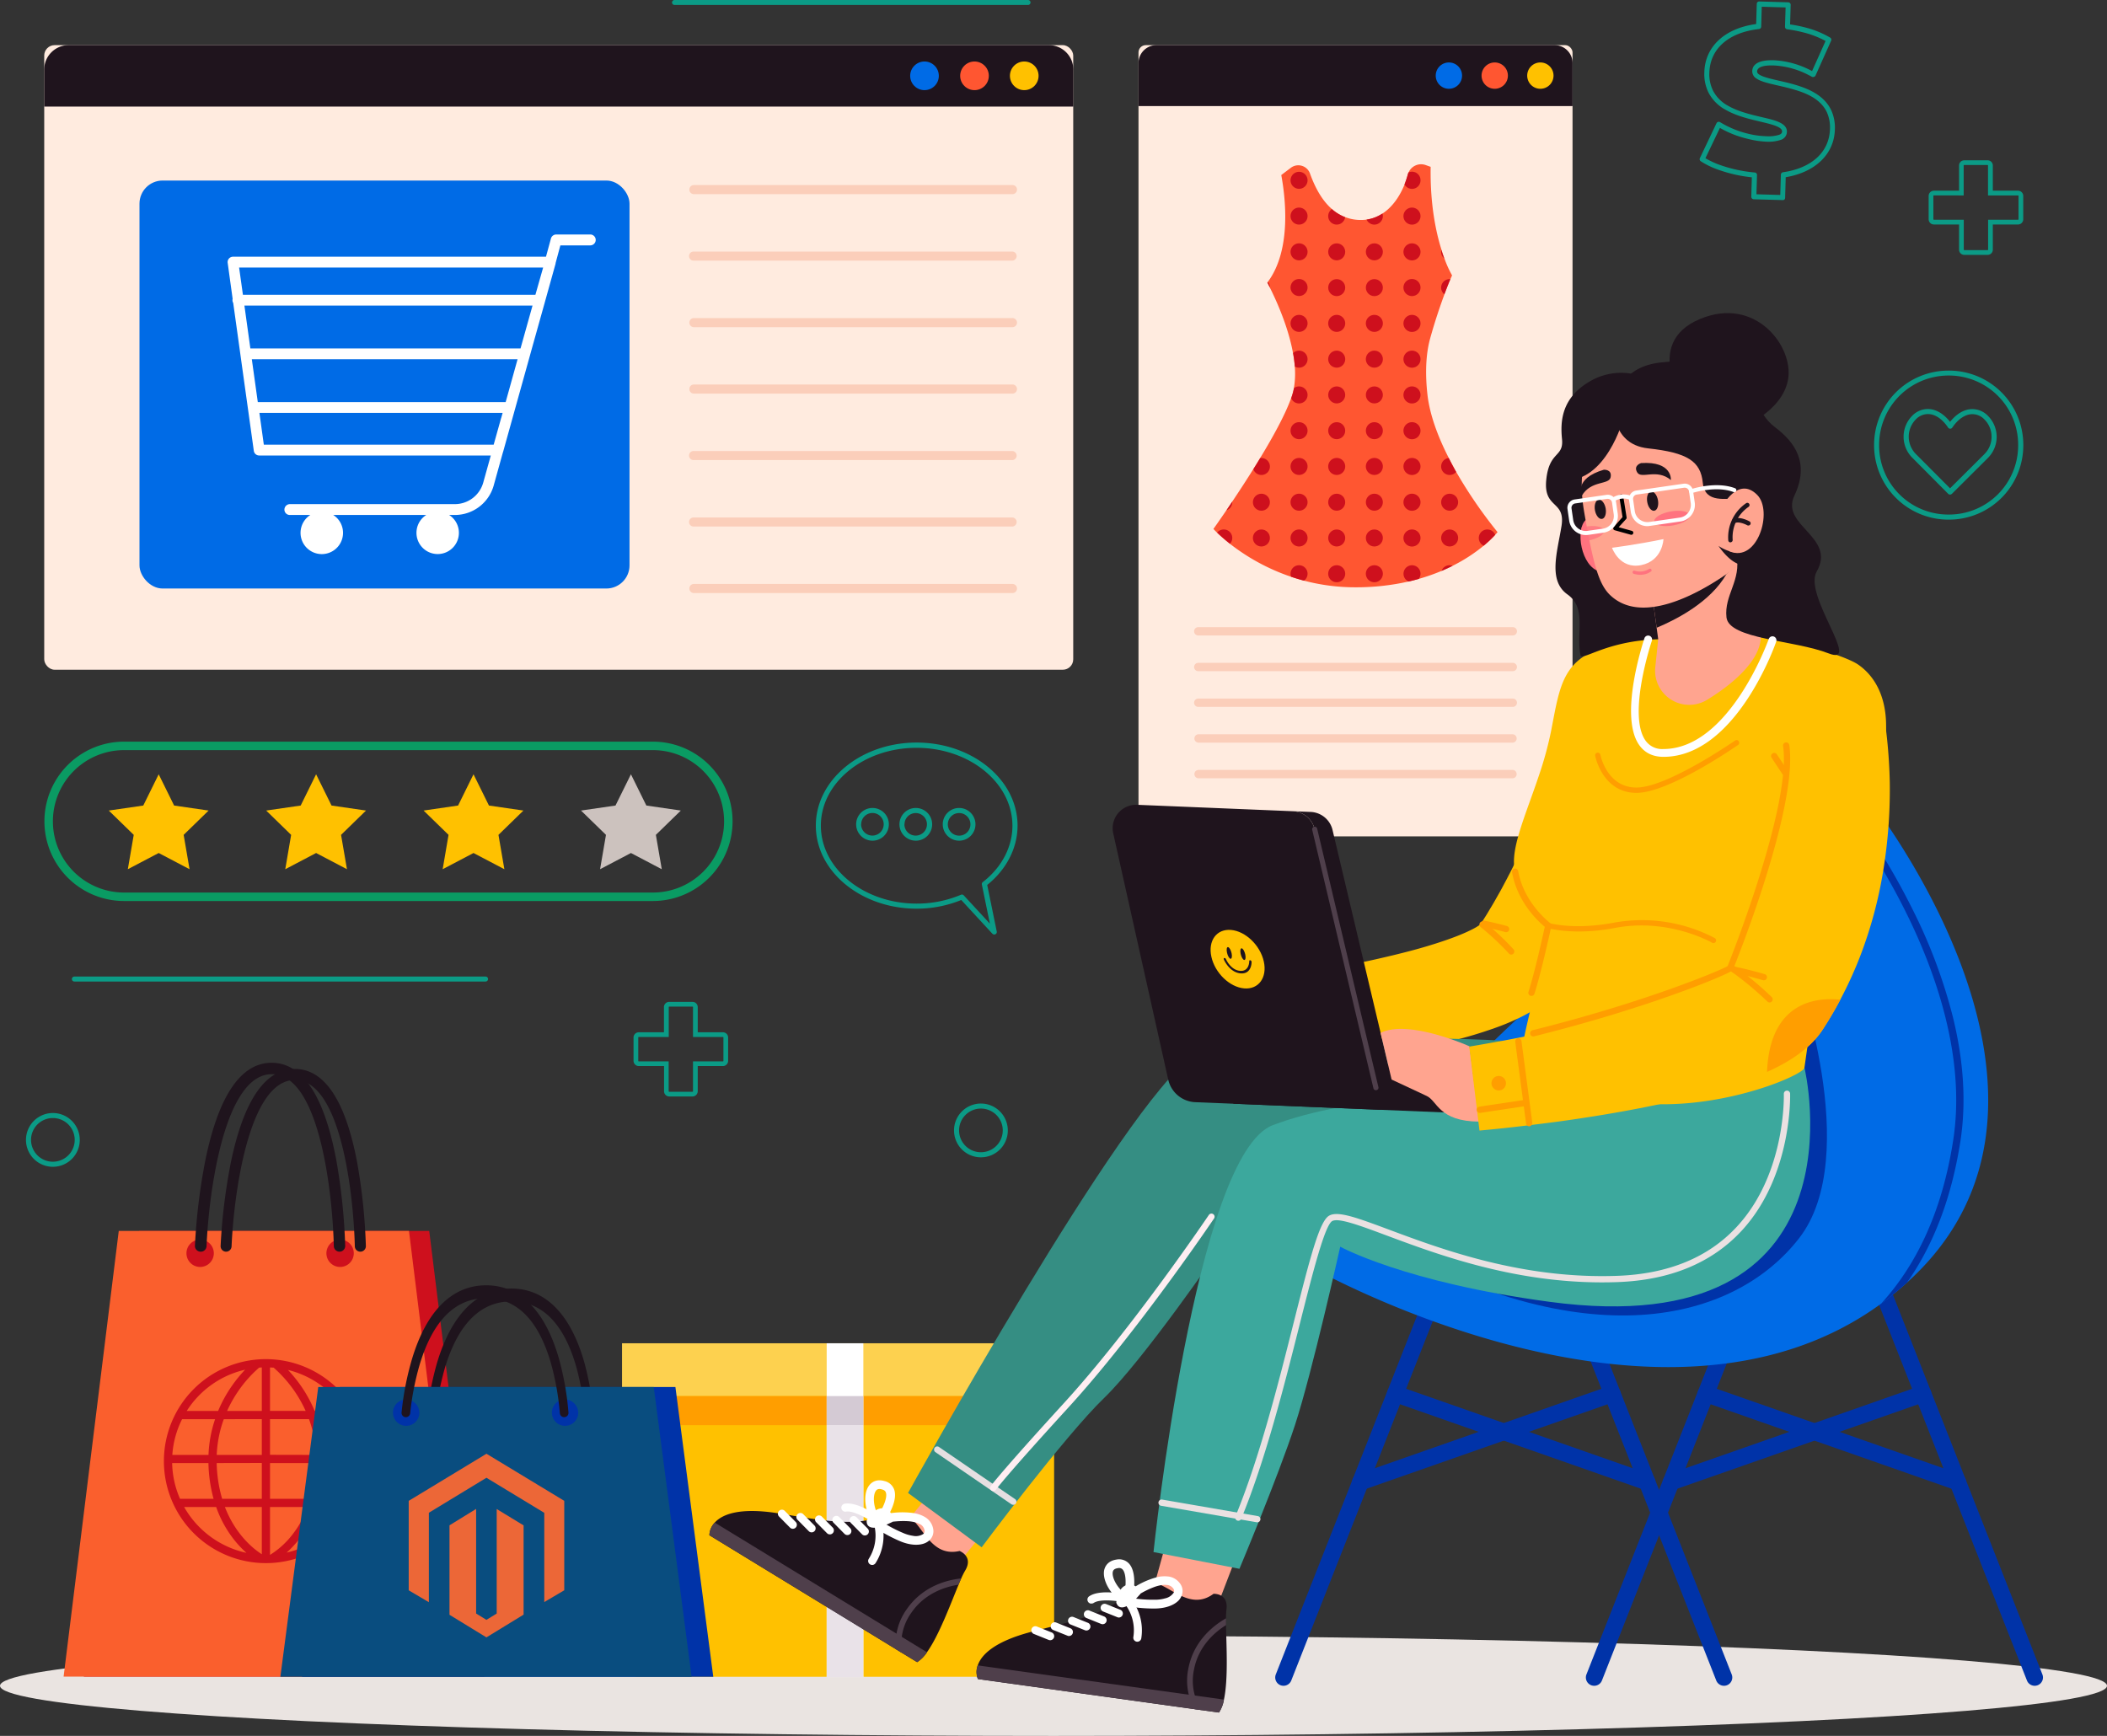 <svg xmlns="http://www.w3.org/2000/svg" viewBox="0 0 850 700.36"><rect x="0" y="0" width="850" height="700.36" fill="#333333" stroke="none"/><defs><style>.cls-1{fill:#eae4e1;}.cls-2{fill:#ffebdf;}.cls-3{fill:#fbceba;}.cls-4{fill:#006be6;}.cls-5{fill:#fff;}.cls-6{fill:#1f141d;}.cls-7{fill:#ff5631;}.cls-8{fill:#ffc100;}.cls-9{fill:#ce101d;}.cls-10{fill:#fa5f2d;}.cls-11{fill:#fdd14f;}.cls-12{fill:#ff9e00;}.cls-13{fill:#e9e2e8;}.cls-14{fill:#d4cad4;}.cls-15{fill:#0033a8;}.cls-16{fill:#094d7f;}.cls-17{fill:#ffa48f;}.cls-18{fill:#4f3f4b;}.cls-19{fill:#358e83;}.cls-20{fill:#e5dfe1;}.cls-21{fill:#ffeef2;}.cls-22{fill:#3ca89d;}.cls-23{fill:#eae1e2;}.cls-24{fill:#ff737f;}.cls-25{opacity:0.8;}.cls-26{fill:#0a9b63;}.cls-27{fill:#ccc2be;}.cls-28{fill:#0b9b86;}.cls-29{fill:#ec6737;}</style></defs><g id="Layer_2" data-name="Layer 2"><g id="Layer_1-2" data-name="Layer 1"><ellipse class="cls-1" cx="425" cy="680.14" rx="425" ry="20.23"/><rect class="cls-2" x="17.84" y="18.21" width="415.12" height="252" rx="4.2"/><path class="cls-3" d="M408.3,78.33H279.8a1.84,1.84,0,0,1,0-3.67H408.3a1.84,1.84,0,1,1,0,3.67Z"/><path class="cls-3" d="M408.3,105.15H279.8a1.83,1.83,0,1,1,0-3.66H408.3a1.83,1.83,0,1,1,0,3.66Z"/><path class="cls-3" d="M408.3,132H279.8a1.84,1.84,0,0,1,0-3.67H408.3a1.84,1.84,0,1,1,0,3.67Z"/><path class="cls-3" d="M408.3,158.8H279.8a1.84,1.84,0,0,1,0-3.67H408.3a1.84,1.84,0,1,1,0,3.67Z"/><path class="cls-3" d="M408.3,185.62H279.8a1.83,1.83,0,1,1,0-3.66H408.3a1.83,1.83,0,1,1,0,3.66Z"/><path class="cls-3" d="M408.3,212.44H279.8a1.83,1.83,0,1,1,0-3.66H408.3a1.83,1.83,0,1,1,0,3.66Z"/><path class="cls-3" d="M408.3,239.27H279.8a1.84,1.84,0,0,1,0-3.67H408.3a1.84,1.84,0,1,1,0,3.67Z"/><rect class="cls-4" x="56.27" y="72.84" width="197.69" height="164.6" rx="9.34"/><path class="cls-5" d="M238.12,94.61H224.38a2.19,2.19,0,0,0-2.12,1.62l-2,7.34H94a2.22,2.22,0,0,0-1.64.75,2.18,2.18,0,0,0-.51,1.73l2,14.52a2,2,0,0,0-.07.54,2.19,2.19,0,0,0,.3,1.11l2.56,18.36.6,4.36,2.41,17.29.61,4.35,2.13,15.31a2.18,2.18,0,0,0,2.15,1.88H198l-3.05,10.93a11.9,11.9,0,0,1-11.44,8.69H117a2.23,2.23,0,0,0-2.25,2,2.16,2.16,0,0,0,2.16,2.38h8.28a8.57,8.57,0,1,0,9.25,0h37.51a8.56,8.56,0,1,0,9.24,0h2.33a16.28,16.28,0,0,0,15.64-11.87l3.73-13.42h0a1.33,1.33,0,0,0,.1-.28l4.34-15.59,1.21-4.35,4.82-17.29,1.21-4.36,5-17.87.61-2.19h0l3.95-14.18a1.18,1.18,0,0,0,0-.2L226.06,99h12.06a2.2,2.2,0,0,0,0-4.4Zm-35.86,73.8h0c0,.09-.07.18-.1.28l-3,10.71H106.43l-1.78-12.83h98.12Zm1.73-6.18H104l-2.41-17.29H208.8Zm6-21.65H101l-2.4-17.29H214.83Zm6-21.64H98l-1.54-11H219.11Z"/><path class="cls-6" d="M433,28.07V43H17.84V28.07a9.87,9.87,0,0,1,9.86-9.86H423.1A9.86,9.86,0,0,1,433,28.07Z"/><circle class="cls-4" cx="372.96" cy="30.59" r="5.78"/><circle class="cls-7" cx="393.13" cy="30.59" r="5.78"/><circle class="cls-8" cx="413.2" cy="30.59" r="5.78"/><polygon class="cls-9" points="195.42 676.45 33.83 676.45 56.09 496.63 173.16 496.63 195.42 676.45"/><polygon class="cls-10" points="187.24 676.45 25.66 676.45 47.91 496.63 164.99 496.63 187.24 676.45"/><path class="cls-9" d="M107.28,548.35a41.15,41.15,0,1,0,41.14,41.15A41.2,41.2,0,0,0,107.28,548.35Zm1.65,56.35V590.28h18.6a54,54,0,0,1-2.2,14.42Zm11.66,16.42A46.15,46.15,0,0,0,127.74,608h12.53a37.72,37.72,0,0,1-24.64,18.4A42.37,42.37,0,0,0,120.59,621.12ZM124.21,608a42.58,42.58,0,0,1-6.14,11,34.31,34.31,0,0,1-9.14,8.33V608Zm-15.28-38.77V551.7l1.47.09a51.45,51.45,0,0,1,12.9,17.45Zm18,0a54.31,54.31,0,0,0-5.54-10.11,56.43,56.43,0,0,0-5.21-6.41,38,38,0,0,1,23,16.52Zm-18,17.73V572.55h15.72A46.9,46.9,0,0,1,127.51,587Zm21.89,0a50.84,50.84,0,0,0-2.65-14.42H141.1A37.58,37.58,0,0,1,145,587Zm14.28,3.31a37.58,37.58,0,0,1-3.17,14.42H128.78a58.36,58.36,0,0,0,2.06-14.42ZM86.16,604.7H72.63a37.41,37.41,0,0,1-3.18-14.42H84.09A58.36,58.36,0,0,0,86.16,604.7Zm5.46-35.46a51.4,51.4,0,0,1,4.6-8.14,49.33,49.33,0,0,1,8.35-9.34l1.05-.06v17.54Zm14,3.31V587H87.43a47.36,47.36,0,0,1,2.85-14.42Zm-30.28-3.31a37.94,37.94,0,0,1,23.54-16.63,55.54,55.54,0,0,0-5.32,6.52A53.74,53.74,0,0,0,88,569.24Zm30.28,21V604.7h-16a54.6,54.6,0,0,1-2.2-14.42ZM69.52,587a37.46,37.46,0,0,1,3.94-14.42H86.77A50.86,50.86,0,0,0,84.11,587ZM87.2,608a45.91,45.91,0,0,0,7.15,13.11,42.07,42.07,0,0,0,5.07,5.4A38.22,38.22,0,0,1,74.28,608Zm18.42,0v19.06c-2.5-1.57-10.32-7.21-14.89-19.06Z"/><path class="cls-9" d="M86.26,505.64a5.52,5.52,0,1,1-5.52-5.52A5.52,5.52,0,0,1,86.26,505.64Z"/><path class="cls-9" d="M142.72,505.64a5.52,5.52,0,1,1-5.51-5.52A5.51,5.51,0,0,1,142.72,505.64Z"/><path class="cls-6" d="M80.87,505h0a2.3,2.3,0,0,1-2.23-2.42,242.57,242.57,0,0,1,4.31-35c5.36-25.74,14.33-38.8,26.64-38.8s21.08,13.07,26,38.84a241.86,241.86,0,0,1,3.67,35A2.31,2.31,0,0,1,137,505h0a2.31,2.31,0,0,1-2.33-2.25c-.52-21.3-5.73-69.37-25-69.37s-25.44,48.1-26.35,69.42A2.32,2.32,0,0,1,80.87,505Z"/><path class="cls-6" d="M91.13,505h0A2.23,2.23,0,0,1,89,502.66a234.47,234.47,0,0,1,4.17-33.87c5.19-24.89,13.86-37.52,25.77-37.52s20.38,12.64,25.11,37.56a233.11,233.11,0,0,1,3.55,33.87,2.24,2.24,0,0,1-2.21,2.3h0a2.23,2.23,0,0,1-2.25-2.17c-.5-20.61-5.54-67.09-24.2-67.09S94.3,482.25,93.42,502.87A2.23,2.23,0,0,1,91.13,505Z"/><rect class="cls-8" x="256.53" y="548.35" width="168.72" height="128.15"/><rect class="cls-11" x="250.94" y="541.95" width="179.89" height="21.31"/><rect class="cls-12" x="256.53" y="563.26" width="168.72" height="11.73"/><rect class="cls-5" x="333.5" y="541.95" width="14.79" height="134.67"/><rect class="cls-13" x="333.5" y="574.99" width="14.79" height="101.63"/><rect class="cls-14" x="333.5" y="563.26" width="14.79" height="11.73"/><path class="cls-6" d="M173.42,579.41h0c-1,0-1.76-1.33-1.67-2.82a123.52,123.52,0,0,1,4.55-26.72c5.87-19.63,16.25-30,30-30s24,10.4,29.5,30.07a122.15,122.15,0,0,1,4.05,26.72c.06,1.5-.73,2.76-1.72,2.76h0c-.92,0-1.67-1.07-1.73-2.45a116.22,116.22,0,0,0-3.82-25.15c-5-17.75-13.84-26.75-26.28-26.75S184.8,534.13,179.45,552a117.13,117.13,0,0,0-4.26,25C175.11,578.41,174.34,579.45,173.42,579.41Z"/><polygon class="cls-15" points="287.75 676.51 121.86 676.51 137.13 559.6 272.47 559.6 287.75 676.51"/><polygon class="cls-16" points="279 676.51 113.11 676.51 128.39 559.6 263.73 559.6 279 676.51"/><path class="cls-15" d="M233.27,570.21a5.32,5.32,0,1,1-5.31-5.59A5.46,5.46,0,0,1,233.27,570.21Z"/><path class="cls-15" d="M169.17,570.21a5.32,5.32,0,1,1-5.31-5.59A5.45,5.45,0,0,1,169.17,570.21Z"/><path class="cls-6" d="M163.73,571.77a1.75,1.75,0,0,0,1.74-1.56,111.34,111.34,0,0,1,3.79-19.51c5.34-17.88,14.38-26.94,26.87-26.94s21.27,9,26.27,26.75a109.06,109.06,0,0,1,3.46,19.67,1.74,1.74,0,0,0,1.73,1.59h0a1.74,1.74,0,0,0,1.74-1.89,117.48,117.48,0,0,0-3.71-21.26c-5.5-19.67-15.7-30.06-29.49-30.06s-24.16,10.37-30,30A118.34,118.34,0,0,0,162,569.84a1.74,1.74,0,0,0,1.73,1.93Z"/><rect class="cls-2" x="459.29" y="18.21" width="175.1" height="319.23" rx="2.94"/><path class="cls-3" d="M610.29,256.38H483.4a1.68,1.68,0,1,1,0-3.36H610.29a1.68,1.68,0,1,1,0,3.36Z"/><path class="cls-3" d="M610.29,270.79H483.4a1.68,1.68,0,1,1,0-3.36H610.29a1.68,1.68,0,1,1,0,3.36Z"/><path class="cls-3" d="M610.29,285.2H483.4a1.68,1.68,0,1,1,0-3.36H610.29a1.68,1.68,0,1,1,0,3.36Z"/><path class="cls-3" d="M610.29,299.62H483.4a1.69,1.69,0,0,1,0-3.37H610.29a1.69,1.69,0,0,1,0,3.37Z"/><path class="cls-3" d="M610.29,314H483.4a1.69,1.69,0,0,1,0-3.37H610.29a1.69,1.69,0,0,1,0,3.37Z"/><path class="cls-7" d="M604.13,214.69s-.31.4-.94,1.1a48.23,48.23,0,0,1-4.64,4.37A66,66,0,0,1,586,228.28c-1.4.71-2.89,1.39-4.46,2.06a79.26,79.26,0,0,1-9.23,3.23c-1.32.37-2.7.73-4.11,1.05a95.55,95.55,0,0,1-21.4,2.33,80.82,80.82,0,0,1-20.77-2.69h0c-1.81-.47-3.54-1-5.22-1.57a83.42,83.42,0,0,1-24.65-13.31c-2.33-1.84-4.07-3.42-5.18-4.49s-1.46-1.49-1.46-1.49,2.1-2.93,5.23-7.53l2.32-3.44c2.56-3.82,5.54-8.36,8.52-13.13.93-1.48,1.86-3,2.77-4.5h0c5.26-8.66,10.16-17.59,12.49-24.15.14-.38.27-.77.39-1.14a22.83,22.83,0,0,0,.74-2.93h0a34.56,34.56,0,0,0,.36-8.68,54.07,54.07,0,0,0-.72-5.44c-2-11.14-7.16-22.11-9.35-26.46-.64-1.25-1-2-1-2l.18-.24c9.81-13.21,7-34.67,5.44-43.14l3.83-2.9A5,5,0,0,1,528.47,70c1.79,5,4.54,10.6,8.83,14.33a17.59,17.59,0,0,0,5.35,3.26A17.37,17.37,0,0,0,549,88.75a16.36,16.36,0,0,0,2.35-.16,15.67,15.67,0,0,0,6.39-2.45c4.17-2.73,7.09-7.24,8.9-11.76a37.5,37.5,0,0,0,1.32-4,4.78,4.78,0,0,1,.27-.78,5.51,5.51,0,0,1,6.92-3l2,.71c-.25,15,2.08,26.18,4.38,33.5.38,1.25.77,2.37,1.15,3.39a43.23,43.23,0,0,0,3.1,6.89c0,.09-.26.6-.63,1.48-.54,1.29-1.39,3.38-2.41,6.11-1.65,4.44-3.77,10.6-5.78,17.82-1.89,6.84-2,14.88-1.07,23,1,8.3,4.41,17.15,8.57,25.28,1,1.92,2,3.8,3,5.62a186.68,186.68,0,0,0,15.06,22.26Z"/><path class="cls-9" d="M527.49,72.76a3.43,3.43,0,1,1-3.43-3.44A3.43,3.43,0,0,1,527.49,72.76Z"/><path class="cls-9" d="M573.06,72.76a3.43,3.43,0,0,1-6.46,1.62,37.5,37.5,0,0,0,1.32-4,4.78,4.78,0,0,1,.27-.78,3.42,3.42,0,0,1,4.87,3.12Z"/><path class="cls-9" d="M527.49,87.19a3.43,3.43,0,1,1-3.43-3.44A3.43,3.43,0,0,1,527.49,87.19Z"/><path class="cls-9" d="M542.65,87.62a3.43,3.43,0,1,1-5.35-3.26A17.59,17.59,0,0,0,542.65,87.62Z"/><path class="cls-9" d="M557.87,87.19a3.43,3.43,0,0,1-6.56,1.4,15.67,15.67,0,0,0,6.39-2.45A3,3,0,0,1,557.87,87.19Z"/><path class="cls-9" d="M573.06,87.19a3.44,3.44,0,1,1-3.44-3.44A3.44,3.44,0,0,1,573.06,87.19Z"/><path class="cls-9" d="M527.49,101.61a3.43,3.43,0,1,1-3.43-3.43A3.43,3.43,0,0,1,527.49,101.61Z"/><circle class="cls-9" cx="539.25" cy="101.61" r="3.43"/><circle class="cls-9" cx="554.44" cy="101.61" r="3.43"/><path class="cls-9" d="M573.06,101.61a3.44,3.44,0,1,1-3.44-3.43A3.44,3.44,0,0,1,573.06,101.61Z"/><path class="cls-9" d="M582.62,104.25a3.42,3.42,0,0,1-1.24-2.64,3.14,3.14,0,0,1,.09-.75C581.85,102.11,582.24,103.23,582.62,104.25Z"/><path class="cls-9" d="M512.31,116c-.64-1.25-1-2-1-2l.18-.24A3.44,3.44,0,0,1,512.31,116Z"/><path class="cls-9" d="M527.49,116a3.43,3.43,0,1,1-3.43-3.43A3.43,3.43,0,0,1,527.49,116Z"/><circle class="cls-9" cx="539.25" cy="116.04" r="3.43"/><circle class="cls-9" cx="554.44" cy="116.04" r="3.43"/><path class="cls-9" d="M573.06,116a3.44,3.44,0,1,1-3.44-3.43A3.44,3.44,0,0,1,573.06,116Z"/><path class="cls-9" d="M585.09,112.62c-.54,1.29-1.39,3.38-2.41,6.11a3.43,3.43,0,0,1,2.13-6.12Z"/><path class="cls-9" d="M527.49,130.47a3.43,3.43,0,1,1-3.43-3.43A3.43,3.43,0,0,1,527.49,130.47Z"/><path class="cls-9" d="M542.68,130.47a3.43,3.43,0,1,1-3.43-3.43A3.44,3.44,0,0,1,542.68,130.47Z"/><path class="cls-9" d="M557.87,130.47a3.43,3.43,0,1,1-3.43-3.43A3.44,3.44,0,0,1,557.87,130.47Z"/><path class="cls-9" d="M573.06,130.47a3.44,3.44,0,1,1-3.44-3.43A3.44,3.44,0,0,1,573.06,130.47Z"/><path class="cls-9" d="M527.49,144.9a3.43,3.43,0,0,1-3.43,3.44,3.32,3.32,0,0,1-1.68-.45,54.07,54.07,0,0,0-.72-5.44,3.43,3.43,0,0,1,5.83,2.45Z"/><path class="cls-9" d="M542.68,144.9a3.43,3.43,0,1,1-3.43-3.43A3.44,3.44,0,0,1,542.68,144.9Z"/><path class="cls-9" d="M557.87,144.9a3.43,3.43,0,1,1-3.43-3.43A3.44,3.44,0,0,1,557.87,144.9Z"/><path class="cls-9" d="M573.06,144.9a3.44,3.44,0,1,1-3.44-3.43A3.44,3.44,0,0,1,573.06,144.9Z"/><path class="cls-9" d="M527.49,159.34a3.43,3.43,0,0,1-6.6,1.31c.14-.38.27-.77.39-1.14a22.83,22.83,0,0,0,.74-2.93h0a3.43,3.43,0,0,1,5.47,2.77Z"/><circle class="cls-9" cx="539.25" cy="159.33" r="3.43"/><circle class="cls-9" cx="554.44" cy="159.33" r="3.43"/><path class="cls-9" d="M573.06,159.33a3.44,3.44,0,1,1-3.44-3.43A3.43,3.43,0,0,1,573.06,159.33Z"/><path class="cls-9" d="M527.49,173.76a3.43,3.43,0,1,1-3.43-3.43A3.42,3.42,0,0,1,527.49,173.76Z"/><circle class="cls-9" cx="539.25" cy="173.76" r="3.43"/><circle class="cls-9" cx="554.44" cy="173.76" r="3.43"/><path class="cls-9" d="M573.06,173.76a3.44,3.44,0,1,1-3.44-3.43A3.43,3.43,0,0,1,573.06,173.76Z"/><path class="cls-9" d="M512.31,188.19a3.43,3.43,0,0,1-6.68,1.11c.93-1.48,1.86-3,2.77-4.5h0a2.42,2.42,0,0,1,.47,0A3.44,3.44,0,0,1,512.31,188.19Z"/><path class="cls-9" d="M527.49,188.19a3.43,3.43,0,1,1-3.43-3.43A3.42,3.42,0,0,1,527.49,188.19Z"/><path class="cls-9" d="M542.68,188.19a3.43,3.43,0,1,1-3.43-3.43A3.43,3.43,0,0,1,542.68,188.19Z"/><path class="cls-9" d="M557.87,188.19a3.43,3.43,0,1,1-3.43-3.43A3.43,3.43,0,0,1,557.87,188.19Z"/><path class="cls-9" d="M573.06,188.19a3.44,3.44,0,1,1-3.44-3.43A3.43,3.43,0,0,1,573.06,188.19Z"/><path class="cls-9" d="M587.43,190.41a3.43,3.43,0,1,1-3-5.62C585.38,186.71,586.4,188.59,587.43,190.41Z"/><path class="cls-9" d="M497.12,202.62a3.44,3.44,0,0,1-2.33,3.25l2.32-3.44A1.28,1.28,0,0,1,497.12,202.62Z"/><circle class="cls-9" cx="508.87" cy="202.62" r="3.43"/><path class="cls-9" d="M527.49,202.62a3.43,3.43,0,1,1-3.43-3.43A3.42,3.42,0,0,1,527.49,202.62Z"/><circle class="cls-9" cx="539.25" cy="202.62" r="3.43"/><circle class="cls-9" cx="554.44" cy="202.62" r="3.43"/><path class="cls-9" d="M573.06,202.62a3.44,3.44,0,1,1-3.44-3.43A3.43,3.43,0,0,1,573.06,202.62Z"/><circle class="cls-9" cx="584.81" cy="202.62" r="3.43"/><path class="cls-9" d="M497.12,217.05a3.4,3.4,0,0,1-.92,2.33c-2.33-1.84-4.07-3.42-5.18-4.49a3.43,3.43,0,0,1,6.1,2.16Z"/><circle class="cls-9" cx="508.87" cy="217.05" r="3.43"/><path class="cls-9" d="M527.49,217.05a3.43,3.43,0,1,1-3.43-3.43A3.42,3.42,0,0,1,527.49,217.05Z"/><circle class="cls-9" cx="539.25" cy="217.05" r="3.43"/><circle class="cls-9" cx="554.44" cy="217.05" r="3.43"/><path class="cls-9" d="M573.06,217.05a3.44,3.44,0,1,1-3.44-3.43A3.43,3.43,0,0,1,573.06,217.05Z"/><circle class="cls-9" cx="584.81" cy="217.05" r="3.43"/><path class="cls-9" d="M603.19,215.79a48.23,48.23,0,0,1-4.64,4.37,3.43,3.43,0,1,1,4.64-4.37Z"/><path class="cls-9" d="M527.49,231.48a3.41,3.41,0,0,1-1.42,2.78h0c-1.81-.47-3.54-1-5.22-1.57a3.46,3.46,0,0,1-.22-1.21,3.43,3.43,0,0,1,6.86,0Z"/><path class="cls-9" d="M542.68,231.48a3.43,3.43,0,1,1-3.43-3.43A3.43,3.43,0,0,1,542.68,231.48Z"/><path class="cls-9" d="M557.87,231.48a3.43,3.43,0,1,1-3.43-3.43A3.43,3.43,0,0,1,557.87,231.48Z"/><path class="cls-9" d="M573.06,231.48a3.47,3.47,0,0,1-.71,2.09c-1.32.37-2.7.73-4.11,1.05a3.43,3.43,0,1,1,4.82-3.14Z"/><path class="cls-9" d="M586,228.28c-1.4.71-2.89,1.39-4.46,2.06a3.41,3.41,0,0,1,3.23-2.29A3.36,3.36,0,0,1,586,228.28Z"/><path class="cls-6" d="M634.4,25.47V42.8H459.29V25.47a7.26,7.26,0,0,1,7.26-7.26H627.14A7.26,7.26,0,0,1,634.4,25.47Z"/><path class="cls-4" d="M589.82,30.51a5.31,5.31,0,1,1-5.31-5.31A5.3,5.3,0,0,1,589.82,30.51Z"/><path class="cls-7" d="M608.31,30.51A5.31,5.31,0,1,1,603,25.2,5.3,5.3,0,0,1,608.31,30.51Z"/><path class="cls-8" d="M626.72,30.51a5.31,5.31,0,1,1-5.3-5.31A5.3,5.3,0,0,1,626.72,30.51Z"/><path class="cls-15" d="M820.82,680.14a3.47,3.47,0,0,0,1.22-.23,3.35,3.35,0,0,0,1.9-4.35L756.88,505.17a3.35,3.35,0,1,0-6.24,2.46L817.7,678A3.35,3.35,0,0,0,820.82,680.14Z"/><path class="cls-15" d="M643.13,680.14a3.35,3.35,0,0,0,3.12-2.13l67.06-170.38a3.35,3.35,0,0,0-6.24-2.46L640,675.56a3.36,3.36,0,0,0,1.89,4.35A3.52,3.52,0,0,0,643.13,680.14Z"/><path class="cls-15" d="M674.16,601.31a3.6,3.6,0,0,0,1.11-.19L776.88,565.5a3.35,3.35,0,1,0-2.22-6.33L673.05,594.79a3.35,3.35,0,0,0,1.11,6.52Z"/><path class="cls-15" d="M789.79,601.31a3.35,3.35,0,0,0,1.11-6.52L689.29,559.17a3.35,3.35,0,0,0-2.22,6.33l101.62,35.62A3.53,3.53,0,0,0,789.79,601.31Z"/><path class="cls-15" d="M695.48,680.14a3.52,3.52,0,0,0,1.23-.23,3.36,3.36,0,0,0,1.89-4.35L631.54,505.17a3.35,3.35,0,1,0-6.24,2.46L692.36,678A3.36,3.36,0,0,0,695.48,680.14Z"/><path class="cls-15" d="M517.8,680.14a3.36,3.36,0,0,0,3.12-2.13L588,507.63a3.35,3.35,0,1,0-6.24-2.46L514.68,675.56a3.36,3.36,0,0,0,1.89,4.35A3.52,3.52,0,0,0,517.8,680.14Z"/><path class="cls-15" d="M548.82,601.31a3.55,3.55,0,0,0,1.11-.19L651.55,565.5a3.35,3.35,0,0,0-2.22-6.33L547.72,594.79a3.35,3.35,0,0,0,1.1,6.52Z"/><path class="cls-15" d="M664.46,601.31a3.35,3.35,0,0,0,1.11-6.52L564,559.17a3.35,3.35,0,1,0-2.22,6.33l101.61,35.62A3.6,3.6,0,0,0,664.46,601.31Z"/><path class="cls-4" d="M527.71,510.55S669.11,591.46,758.84,526a123,123,0,0,0,10.46-8.52q1.76-1.59,3.47-3.27c76.51-74.77-21-194.69-21-194.69-2.55,1.07-5.07,2.16-7.58,3.27L741.48,324C601.77,387,527.71,510.55,527.71,510.55Z"/><path class="cls-15" d="M768.71,367.71c11.67,23.38,24.48,58.36,19.26,92.22-4.55,29.5-15.19,50.81-29.13,66.08a123,123,0,0,0,10.46-8.52q16.32-23.26,21.57-57.12c2.36-15.32,1.36-32.1-3-49.88a211.93,211.93,0,0,0-16.59-44.15,268.81,268.81,0,0,0-27.16-43.54L741.48,324a1.43,1.43,0,0,0,.28.53A265.26,265.26,0,0,1,768.71,367.71Z"/><path class="cls-15" d="M724.5,391.73s27.29,74.28,1.31,107.81-86,49.46-173-1.31Z"/><path class="cls-8" d="M634.7,273.63l-.17,1.23-.24,1.59c-.17,1.09-.36,2.21-.57,3.33-.39,2.26-.84,4.55-1.33,6.84-1,4.59-2.1,9.2-3.36,13.79a262.1,262.1,0,0,1-8.91,27.17c-1.75,4.43-3.57,8.84-5.51,13.19s-4,8.63-6.22,12.85c-.53,1.07-1.11,2.11-1.66,3.15s-1.11,2.11-1.7,3.14c-1.17,2.06-2.32,4.15-3.55,6.17-.61,1-1.21,2.05-1.83,3.05l-1.89,3-.48.75-.23.38-.06.09,0,0,.1-.14c.16-.19.25-.32.37-.44a2.84,2.84,0,0,1,.23-.24c.27-.22.15-.06-.11.16a21.64,21.64,0,0,1-3.47,2.16c-1.57.82-3.42,1.65-5.38,2.44-3.94,1.59-8.33,3.05-12.85,4.41s-9.23,2.58-14,3.73-9.6,2.24-14.47,3.24c-9.76,2-19.68,3.82-29.64,5.46q-7.49,1.24-15,2.36l-7.51,1.08-3.74.52-3.65.49,2.94,34,4.06-.23,4-.25c2.64-.18,5.27-.39,7.9-.6q7.89-.65,15.77-1.42c10.52-1.08,21-2.36,31.61-4s21.2-3.58,32.07-6.27a173.61,173.61,0,0,0,16.68-5c2.87-1,5.8-2.18,8.88-3.62a62.29,62.29,0,0,0,9.88-5.66,40.77,40.77,0,0,0,5.73-4.91c.5-.5,1-1.09,1.52-1.68s1-1.25,1.55-2l.57-.8.3-.43.59-.87,2.38-3.45c.78-1.16,1.53-2.34,2.3-3.5,1.55-2.33,3-4.72,4.47-7.09.74-1.19,1.43-2.4,2.14-3.6s1.43-2.39,2.1-3.61l2-3.66c.68-1.22,1.31-2.45,2-3.68,1.32-2.46,2.54-5,3.8-7.45,2.43-5,4.76-10.06,6.9-15.19a309.57,309.57,0,0,0,11.16-31.44q2.31-8,4.16-16.28c.62-2.75,1.2-5.52,1.72-8.35.26-1.41.5-2.85.74-4.3l.33-2.24.17-1.18.18-1.43Z"/><path class="cls-12" d="M609.4,385.11a1.29,1.29,0,0,0,1.1-.31,1.26,1.26,0,0,0,.07-1.79,104.39,104.39,0,0,0-11.71-11,1.26,1.26,0,1,0-1.55,2,108.45,108.45,0,0,1,11.4,10.68A1.24,1.24,0,0,0,609.4,385.11Z"/><path class="cls-12" d="M607.36,376.07a1.26,1.26,0,0,0,1.46-.9,1.28,1.28,0,0,0-.89-1.56s-4.84-1.32-8.94-2.12a1.26,1.26,0,0,0-1.48,1,1.25,1.25,0,0,0,1,1.48c4,.78,8.7,2.07,8.75,2.08Z"/><path class="cls-12" d="M511,434.77a1.51,1.51,0,0,0,.37,0,1.27,1.27,0,0,0,1.13-1.38l-3.88-40a1.27,1.27,0,0,0-1.38-1.14,1.28,1.28,0,0,0-1.14,1.38L510,433.65A1.26,1.26,0,0,0,511,434.77Z"/><path class="cls-12" d="M491,425.59a1.2,1.2,0,0,0,.38,0l18.32-2.1a1.26,1.26,0,1,0-.28-2.51l-18.33,2.1a1.26,1.26,0,0,0-1.11,1.4A1.29,1.29,0,0,0,491,425.59Z"/><path class="cls-12" d="M496.57,412.69a2.93,2.93,0,1,0,3.82-1.57A2.92,2.92,0,0,0,496.57,412.69Z"/><polygon class="cls-17" points="498.3 629.13 491.11 647.84 464.39 644.13 469.9 624.26 498.3 629.13"/><path class="cls-6" d="M394.5,677.42l97.26,13.52a13.59,13.59,0,0,0,2-5.23c1.76-8.14,1-21.63.82-30.09,0-1,0-1.91,0-2.74a32.15,32.15,0,0,1,.18-3.42c.94-6.76-5.2-6.43-5.2-6.43-11.18,8.28-20.32-7.74-27.48-3.9,0,0-3.09,1.62-11.78,7.49s-22.45,8.64-34.28,11.76c-15.27,4-20.21,9.49-21.58,13.53A7.64,7.64,0,0,0,394.5,677.42Z"/><path class="cls-18" d="M394.5,677.42l97.26,13.52a13.59,13.59,0,0,0,2-5.23l-99.34-13.8A7.64,7.64,0,0,0,394.5,677.42Z"/><path class="cls-5" d="M460.06,643.06s-1.15-4.49-5.2-3.67-4.54,7.23-4.54,7.23S451.83,652.73,460.06,643.06Z"/><path class="cls-5" d="M458.59,662.35a1.63,1.63,0,0,0,1.83-1.38,20.69,20.69,0,0,0-4.2-16,1.62,1.62,0,0,0-2.42,2.16,17.35,17.35,0,0,1,3.41,13.38A1.63,1.63,0,0,0,458.59,662.35Z"/><path class="cls-5" d="M440.13,646.94a1.57,1.57,0,0,0,1.12-.25c2.28-1.53,8.31-1,11.57-.36a1.62,1.62,0,1,0,.65-3.17c-1-.21-9.87-1.93-14,.83a1.62,1.62,0,0,0,.68,3Z"/><path class="cls-5" d="M455,643.53l.7.94-.09,0,0,.1-1.13,3.21.37.11a22.42,22.42,0,0,0,3,.6l.65.08a60.14,60.14,0,0,0,7.19.4c4.26,0,7.83-1.21,9.8-3.27a6.34,6.34,0,0,0,1-1.46l.14-.28a5,5,0,0,0-.58-5.08,6.9,6.9,0,0,0-4.73-2.84l-.13,0a12.79,12.79,0,0,0-4.68.35,32.86,32.86,0,0,0-8.47,3.69l-.55.34c-.91.55-1.69,1.07-2.26,1.46l-1,.74Zm3.35,1.45-1.16-.18c.77-.53,1.76-1.17,2.87-1.83a35.14,35.14,0,0,1,5.41-2.61,15.3,15.3,0,0,1,3-.82,7.63,7.63,0,0,1,2.32-.07h.09a3.4,3.4,0,0,1,2.41,1.41,1.53,1.53,0,0,1,.3,1.42,1.88,1.88,0,0,1-.12.3,5.55,5.55,0,0,1-3.5,2.28,14.8,14.8,0,0,1-4.23.54A54.53,54.53,0,0,1,458.32,645Z"/><path class="cls-5" d="M452,645.85l1.92-2.94c-3-1.95-5.49-6.37-5-8.74.13-.58.48-1.27,2.05-1.49a1.94,1.94,0,0,1,1.86.48c1.5,1.53,1.42,6,1,8.44l3.46.58c.14-.83,1.26-8.18-1.95-11.47a5.43,5.43,0,0,0-4.88-1.5c-3.63.51-4.67,2.85-5,4.19C444.57,637.63,448.17,643.35,452,645.85Z"/><path class="cls-18" d="M481.84,689.56l2.89.4a21.51,21.51,0,0,1-3.06-16.3c1.8-9.55,8.47-15.22,12.94-18,0-1,0-1.91,0-2.74-4.78,2.7-13.06,8.91-15.22,20.34A23.81,23.81,0,0,0,481.84,689.56Z"/><path class="cls-5" d="M451.17,652.59a1.62,1.62,0,0,0,.82-3.1l-5.87-2.36a1.62,1.62,0,0,0-1.2,3l5.87,2.35A1.64,1.64,0,0,0,451.17,652.59Z"/><path class="cls-5" d="M444.6,655.28a1.62,1.62,0,0,0,.82-3.11l-5.86-2.35a1.62,1.62,0,1,0-1.21,3l5.87,2.36A1.64,1.64,0,0,0,444.6,655.28Z"/><path class="cls-5" d="M438.05,657.83a1.64,1.64,0,0,0,1.73-1,1.61,1.61,0,0,0-.9-2.1L433,652.37a1.62,1.62,0,0,0-1.21,3l5.87,2.35A1.78,1.78,0,0,0,438.05,657.83Z"/><path class="cls-5" d="M431,660.05a1.62,1.62,0,0,0,.82-3.11L426,654.59a1.62,1.62,0,0,0-1.21,3l5.87,2.35A1.78,1.78,0,0,0,431,660.05Z"/><path class="cls-5" d="M423.43,661.73a1.62,1.62,0,0,0,.83-3.11l-5.87-2.35a1.62,1.62,0,1,0-1.2,3l5.86,2.36A2,2,0,0,0,423.43,661.73Z"/><polygon class="cls-17" points="396.85 618.14 386.57 630.82 363.55 616.76 373.83 604.08 396.85 618.14"/><path class="cls-6" d="M286.18,619.4,370,670.61a13.66,13.66,0,0,0,3.95-4c4.85-6.77,9.51-19.46,12.76-27.27.37-.92.73-1.77,1.07-2.53a31.86,31.86,0,0,1,1.53-3.06c3.56-5.82-2.2-8-2.2-8-13.56,3.13-15.54-15.21-23.65-14.54,0,0-3.47.25-13.78,2.17s-24-1-36.14-2.89c-15.61-2.4-22.31.63-25.18,3.79A7.67,7.67,0,0,0,286.18,619.4Z"/><path class="cls-18" d="M286.18,619.4,370,670.61a13.66,13.66,0,0,0,3.95-4l-85.59-52.3A7.67,7.67,0,0,0,286.18,619.4Z"/><path class="cls-5" d="M360,614.05s.74-4.57-3.29-5.44-7.06,4.82-7.06,4.82S348.6,619.64,360,614.05Z"/><path class="cls-5" d="M351,631.15a1.62,1.62,0,0,0,2.23-.53,20.64,20.64,0,0,0,2.52-16.33,1.62,1.62,0,0,0-3.07,1,17.39,17.39,0,0,1-2.21,13.63A1.61,1.61,0,0,0,351,631.15Z"/><path class="cls-5" d="M340.18,609.66a1.56,1.56,0,0,0,1.13.21c2.7-.48,8,2.37,10.75,4.29a1.62,1.62,0,0,0,1.86-2.65c-.83-.59-8.28-5.7-13.18-4.82a1.62,1.62,0,0,0-1.31,1.88A1.59,1.59,0,0,0,340.18,609.66Z"/><path class="cls-5" d="M355.15,612.45l.27,1.14-.07-.06-.07.08L353,616.1a1.52,1.52,0,0,0,.29.25,22.78,22.78,0,0,0,2.56,1.77l.56.34a64.76,64.76,0,0,0,6.43,3.23c3.91,1.71,7.67,2,10.3.91a6.41,6.41,0,0,0,1.54-.92l.24-.2a5,5,0,0,0,1.49-4.89,6.88,6.88,0,0,0-3.2-4.49l-.11-.07a12.78,12.78,0,0,0-4.44-1.55,32.75,32.75,0,0,0-9.23,0l-.64.09c-1.06.14-2,.3-2.66.44l-1.22.26Zm2.49,2.67q-.57-.35-1-.63c.92-.18,2.08-.37,3.36-.53a36,36,0,0,1,6-.24,16.21,16.21,0,0,1,3.07.44,8.26,8.26,0,0,1,2.16.86l.07,0a3.43,3.43,0,0,1,1.64,2.27,1.52,1.52,0,0,1-.29,1.42,1.63,1.63,0,0,1-.23.22,5.61,5.61,0,0,1-4.12.7,15.25,15.25,0,0,1-4.09-1.2A53.56,53.56,0,0,1,357.64,615.12Z"/><path class="cls-5" d="M351.48,613.39l2.94-1.93c-2-3-2.5-8-1.06-10,.34-.47.94-1,2.46-.54,1.07.29,1.38.78,1.53,1.18.76,2-1.1,6.06-2.45,8.14l3,1.91c.45-.7,4.41-7,2.78-11.29a5.41,5.41,0,0,0-3.87-3.32c-3.53-1-5.42.74-6.24,1.86C348,602.89,349,609.57,351.48,613.39Z"/><path class="cls-18" d="M361.42,665.38l2.49,1.52a21.55,21.55,0,0,1,3.7-16.17c5.46-8,13.84-10.57,19.07-11.37.37-.92.73-1.77,1.07-2.53-5.46.57-15.53,3-22.08,12.59A23.83,23.83,0,0,0,361.42,665.38Z"/><path class="cls-5" d="M348.05,619.25a1.62,1.62,0,0,0,2-2.52l-4.44-4.5a1.62,1.62,0,1,0-2.3,2.27l4.44,4.5A1.48,1.48,0,0,0,348.05,619.25Z"/><path class="cls-5" d="M341,619.09a1.62,1.62,0,0,0,2-2.52l-4.44-4.5a1.62,1.62,0,0,0-2.31,2.28l4.44,4.5A2.34,2.34,0,0,0,341,619.09Z"/><path class="cls-5" d="M333.93,618.82a1.62,1.62,0,0,0,2-2.52l-4.45-4.5a1.62,1.62,0,0,0-2.3,2.27l4.44,4.5A1.79,1.79,0,0,0,333.93,618.82Z"/><path class="cls-5" d="M326.57,618a1.62,1.62,0,0,0,2-2.52l-4.45-4.5a1.62,1.62,0,1,0-2.3,2.27l4.44,4.5A1.79,1.79,0,0,0,326.57,618Z"/><path class="cls-5" d="M319,616.56a1.62,1.62,0,0,0,2-2.52l-4.45-4.5a1.62,1.62,0,0,0-2.3,2.28l4.44,4.49A1.79,1.79,0,0,0,319,616.56Z"/><path class="cls-19" d="M481.24,426.2c10.25-6.79,154-14.76,196.59,6.6,3.23,10.94-67.28,39.65-88,59.79-61.12-1.85-98.06,11.64-98.06,11.64s-30.45,44.45-46.4,59.84-49.35,60.19-49.35,60.19l-29.7-21.92S453.34,444.7,481.24,426.2Z"/><path class="cls-20" d="M408.46,607.08a1.26,1.26,0,0,0,1-2.28l-30.74-21.06a1.27,1.27,0,0,0-1.43,2.09L408,606.89A1.26,1.26,0,0,0,408.46,607.08Z"/><path class="cls-21" d="M400.49,601.55a1.27,1.27,0,0,0,1.28-.52c.14-.2,3.89-5.42,29.3-33.23,27.69-30.3,58.39-75.74,58.7-76.2a1.26,1.26,0,0,0-2.1-1.41c-.31.45-30.91,45.75-58.46,75.9-25.7,28.12-29.37,33.29-29.52,33.49a1.27,1.27,0,0,0,.8,2Z"/><path class="cls-22" d="M728,431s26.7,111.68-102.93,94.22c-58.51-7.88-84.4-22.23-84.4-22.23s-11.35,50.89-18.25,71.95-22.41,58-22.41,58l-34.67-6.75s16.81-160.44,48.13-172.24,82.35-15.32,152.69-8.5C666.16,445.43,716.87,433.94,728,431Z"/><path class="cls-23" d="M499.32,613.53a1.26,1.26,0,0,0,1.41-.76c9.82-23.79,17.5-54.28,23.67-78.77,5.12-20.32,10-39.51,13-41.33,2.5-1.47,11.09,1.73,21.95,5.78,21.62,8.06,54.29,20.24,93.2,18.82,21.2-.77,38-7.72,50-20.65,20.67-22.31,19.62-55.15,19.61-55.48a1.27,1.27,0,0,0-2.53.1c0,.32,1,32.15-18.95,53.67C689.22,507.33,673,514,652.5,514.74c-38.41,1.4-70.79-10.67-92.22-18.66-12.84-4.78-20.58-7.67-24.12-5.59-3.83,2.25-7.51,16.26-14.21,42.89-6.15,24.42-13.81,54.81-23.56,78.43a1.27,1.27,0,0,0,.69,1.65Z"/><path class="cls-23" d="M468.28,607.49h0L507,614.17a1.26,1.26,0,1,0,.43-2.49L468.74,605a1.27,1.27,0,0,0-.46,2.49Z"/><rect class="cls-6" x="497.15" y="429.88" width="140.42" height="18.3" rx="1.15" transform="translate(18.56 -22.99) rotate(2.36)"/><path class="cls-6" d="M482.19,444.68a11.68,11.68,0,0,1-10.91-9.12L449.1,336.22a9.46,9.46,0,0,1,9.62-11.52l62.82,2.59a9.46,9.46,0,0,1,8.82,7.27l26.82,113.21Z"/><path class="cls-8" d="M488.7,386.05c1.45,6.52,7.36,12.21,13.2,12.72s9.39-4.36,7.94-10.87-7.36-12.2-13.2-12.71S487.25,379.54,488.7,386.05Z"/><path class="cls-6" d="M500.51,384.87c.29,1.31.94,2.4,1.45,2.44s.68-1,.39-2.27-.94-2.4-1.44-2.44S500.22,383.57,500.51,384.87Z"/><path class="cls-6" d="M495,384.39c.29,1.31.94,2.4,1.44,2.44s.69-1,.4-2.28-.94-2.39-1.45-2.43S494.71,383.09,495,384.39Z"/><path class="cls-6" d="M500.46,392.71c4.55.4,4.46-4.58,4.45-4.63a.72.72,0,0,0-.48-.64.33.33,0,0,0-.46.34c0,.18,0,4.24-3.74,3.91s-5.59-4.55-5.66-4.73a.67.67,0,0,0-.64-.44c-.23,0-.33.3-.21.58C493.74,387.15,495.91,392.31,500.46,392.71Z"/><path class="cls-6" d="M530.37,334.57,557,446.84l7.17.29-26.6-112.27a9.47,9.47,0,0,0-8.82-7.28l-7.18-.29A9.48,9.48,0,0,1,530.37,334.57Z"/><path class="cls-18" d="M555.06,439.85a1,1,0,0,1-1-.8L529.37,334.8a1,1,0,1,1,2-.47l24.7,104.25a1,1,0,0,1-.76,1.24Z"/><path class="cls-8" d="M611.23,351.56c0,.12.06.22.1.34a31.3,31.3,0,0,0,1.39,3.87c3.17,7.56,8.68,14,10.88,16.36.61.67,1,1,1,1s0,.08,0,.14c0,.39-.09.77-.13,1.2a54.47,54.47,0,0,1-.88,5.73c-5.42,24.7-6.75,28.83-8.94,39.33,32.32,46.77,109.18,17.3,113.25,11.52,3.56-25,3.56-25,7.33-49.25,1.81-11.7,6.62-29.23,13-46.7.25-.69.5-1.38.77-2.06,1.92-5.14,4-10.25,6.1-15.15,9.36-21.49,7.21-40.83-5.34-49.66-4.26-3-17.36-6.94-23.17-8.17-1.56-.34-3.1-.65-4.57-.94-8.18-1.59-14.57-2.5-14.57-2.5l-39.27.28c-3.86.42-7.34.89-10.47,1.46-2.75.48-5.23,1-7.47,1.65-20,5.46-20.82,16-24.51,34.94a143.1,143.1,0,0,1-4.2,15.83c-.53,1.61-1.07,3.19-1.61,4.77C614.72,330.62,609.06,343.56,611.23,351.56Z"/><path class="cls-17" d="M669.22,255.31l-1.45,13.89a13.77,13.77,0,0,0,20.87,13.16c11.34-6.9,21.53-16.33,21.68-25.28Z"/><path class="cls-12" d="M624.57,373.15s0,.08,0,.14c0,.39-.09.77-.13,1.2,7.17,1.66,16.39,1.92,27.25-.14,21.43-4.07,38.87,5.9,39,6a1.07,1.07,0,0,0,.55.14,1.06,1.06,0,0,0,.92-.54,1.08,1.08,0,0,0-.38-1.47,63.18,63.18,0,0,0-40.53-6.25c-11.27,2.13-20.66,1.73-27.66-.11C624.21,372.8,624.57,373.15,624.57,373.15Z"/><path class="cls-12" d="M660.1,319.89c13.1.07,39.93-18.55,41.07-19.34a1.08,1.08,0,0,0,.27-1.5,1.07,1.07,0,0,0-1.5-.26c-.27.19-27.41,19-39.83,18.95-11.89-.06-14.45-13.06-14.48-13.19a1.07,1.07,0,1,0-2.11.39C643.55,305.09,646.45,319.82,660.1,319.89Z"/><path class="cls-12" d="M617.58,401.78a1.27,1.27,0,0,0,1.45-.86c3.08-9.76,6.76-27.08,6.8-27.25a1.26,1.26,0,0,0-.49-1.28c-.1-.08-10.58-8-12.86-20.91a1.26,1.26,0,1,0-2.49.44c2.15,12.19,10.73,20,13.2,22-.75,3.46-3.89,17.78-6.57,26.24a1.27,1.27,0,0,0,.82,1.59Z"/><path class="cls-6" d="M662.45,151.89A24.9,24.9,0,0,0,641.14,154c-11,6.56-11.76,15.62-11,23.14s-5.2,4.7-6.36,16.52,7.86,8.06,6.15,18.62-5.48,21.93,2.38,27.52,3.51,15.07,5.26,24.46c.51,2.73,10.28-5.76,31.38-6.34,8.11-.23,5.23-8,0-17.15s-7-60-2.68-68.64S662.45,151.89,662.45,151.89Z"/><path class="cls-24" d="M647.22,211.16s-7.09-5.88-9.17,1.63,3,21.07,11.47,17.19Z"/><path class="cls-17" d="M667.1,244.27l2.58,19s14,19.1,40.46-6.22c-5.14-7.58-9.34-21.7-8.35-29.43a37.83,37.83,0,0,0-5.28,3.95,20.48,20.48,0,0,1-2.2,1.46C687.36,237.51,676.74,243.32,667.1,244.27Z"/><path class="cls-6" d="M667.1,244.27l1.23,9c7.84-3.27,21.73-10.34,28.18-21.71-.68.47-1.42.95-2.2,1.46C687.36,237.51,676.74,243.32,667.1,244.27Z"/><path class="cls-17" d="M649.52,240.06c16.91,16.22,51.22-11.53,52.25-12.38l0,0c.07-1.55.1-3.07.11-4.58a118.53,118.53,0,0,0-5-34.9,26.7,26.7,0,0,0-21.69-23.08c-11.92-2.08-21.09,4.63-26.79,7.56-8.6,4.43-12.23,17.22-9.3,34C642.69,227.24,644.84,235.57,649.52,240.06Z"/><path class="cls-6" d="M654.84,169.13s-7,25.82-24.11,24.53C630.73,193.66,630.16,167.3,654.84,169.13Z"/><path class="cls-6" d="M651.05,161.52s-2.14,17.64,13.84,19.38,21.18,5.23,22.05,13.89,9.73,6,14.55,6.47-3.26,11.71-1,22.71c2.11,10.17-5,16.05-4,25.11,1,8.85,27.35,9.12,41.23,14.54,13.58,5.3-10.35-23.44-4.85-33,8.1-14-14.74-18.52-9-30.6,6.29-13.3.17-21.68-7.91-27.75s-6.75-15.43-17.21-22.75c-7.06-4.95-14.7-4.71-28.75-3.28C654.84,147.83,651.69,159,651.05,161.52Z"/><path class="cls-5" d="M671.07,305.35c-4.23,0-7.5-1.57-9.73-4.68-8.39-11.67,1.61-41.77,2-43a1.59,1.59,0,1,1,3,1c-.1.3-9.91,29.82-2.47,40.17a8.15,8.15,0,0,0,7.14,3.36c26.7,0,42.41-44,42.56-44.46a1.59,1.59,0,0,1,3,1.05C716,260.66,700,305.35,671.07,305.35Z"/><path class="cls-6" d="M680.09,164s-18-25.33,5.65-35.27c22.5-9.46,38,11.16,35.58,24.47s-19.67,19.67-19.67,19.67Z"/><path class="cls-24" d="M662.73,231.84a8.49,8.49,0,0,1-3.7-.36.65.65,0,0,1-.38-.83.63.63,0,0,1,.83-.38h0a6.9,6.9,0,0,0,5.79-.73.65.65,0,0,1,.9.17.63.63,0,0,1-.17.89A7.22,7.22,0,0,1,662.73,231.84Z"/><path class="cls-5" d="M650.31,221s9.68-1.21,20.76-3.49c0,0-.27,8.73-9,10.49S650.31,221,650.31,221Z"/><path d="M658.5,215.65a.8.8,0,0,0-.17-1.47L653,212.7l3-3.29a.8.8,0,0,0,.2-.66l-1.37-8.62a.8.8,0,0,0-1.58.25l1.31,8.25-3.56,4a.79.79,0,0,0-.17.75.8.8,0,0,0,.55.55l6.55,1.82A.83.83,0,0,0,658.5,215.65Z"/><path class="cls-6" d="M662.05,186.83s-3.27.93-1.56,3.77,7.79-1.71,13.57,3.06C674.06,193.66,674.79,186,662.05,186.83Z"/><path class="cls-6" d="M647,189.52s3.39-.26,2.76,3-7.9,1.08-11.67,7.55C638.05,200.07,634.71,193.12,647,189.52Z"/><path class="cls-24" d="M667.35,210.44c.28,1.55,3.7,2.24,7.65,1.54s6.92-2.53,6.64-4.09-3.7-2.24-7.64-1.54S667.08,208.89,667.35,210.44Z"/><g class="cls-25"><path class="cls-24" d="M638.74,218.35c.56,0,1.14-.12,1.73-.22,3.94-.7,6.92-2.53,6.64-4.09s-3.7-2.24-7.64-1.54c-.53.1-1.05.21-1.54.35Z"/></g><path class="cls-6" d="M693.29,220.26c.14.22,4.1,6.23,8.48,7.42h0l0,0c.07-1.55.1-3.07.11-4.58A16.45,16.45,0,0,1,693.29,220.26Z"/><path class="cls-17" d="M694.55,204.76s6.49-13,14.34-5.09c6.47,6.5.18,27.57-11.19,22.76Z"/><path class="cls-6" d="M698.25,218.77a.9.9,0,0,0,.74-.94,14.88,14.88,0,0,1,6.41-13.33.89.89,0,0,0-.94-1.51,16.65,16.65,0,0,0-7.25,15,.88.88,0,0,0,.95.83Z"/><path class="cls-6" d="M705.49,212a.88.88,0,0,0,.28-1.65c-.4-.23-4-2.14-6.5-1A.89.89,0,1,0,700,211c1.45-.66,4,.45,4.91.94A.85.85,0,0,0,705.49,212Z"/><path class="cls-6" d="M664.53,202.58c.38,2.14,1.65,3.69,2.85,3.48s1.85-2.11,1.47-4.25-1.65-3.69-2.85-3.47S664.15,200.45,664.53,202.58Z"/><path class="cls-6" d="M643.43,205.88c.38,2.13,1.66,3.69,2.85,3.48s1.85-2.12,1.47-4.25-1.65-3.69-2.85-3.48S643.05,203.75,643.43,205.88Z"/><path class="cls-5" d="M664.6,212.28a6.8,6.8,0,0,1-6.72-5.82l-.68-4.7a3.39,3.39,0,0,1,2.87-3.84l19.11-2.76A3.38,3.38,0,0,1,683,198l.68,4.7a6.78,6.78,0,0,1-5.75,7.69l-12.37,1.79A6.42,6.42,0,0,1,664.6,212.28Zm15.06-15.51h-.25l-19.11,2.77a1.73,1.73,0,0,0-1.47,2l.67,4.7a5.16,5.16,0,0,0,5.84,4.36l12.37-1.78a5.18,5.18,0,0,0,4.36-5.84l-.68-4.7A1.75,1.75,0,0,0,679.66,196.77Z"/><path class="cls-5" d="M639.74,215.87a6.8,6.8,0,0,1-6.71-5.82l-.68-4.7a3.4,3.4,0,0,1,2.87-3.84l12.89-1.86a3.38,3.38,0,0,1,3.83,2.87l.68,4.7a6.8,6.8,0,0,1-5.75,7.69l-6.14.89A6.59,6.59,0,0,1,639.74,215.87Zm8.85-14.61h-.25l-12.88,1.86a1.75,1.75,0,0,0-1.48,2l.68,4.7a5.14,5.14,0,0,0,5.83,4.36l6.15-.89a5.15,5.15,0,0,0,4.36-5.83l-.68-4.7A1.75,1.75,0,0,0,648.59,201.26Z"/><path class="cls-5" d="M651.16,202.32l-.85-1.41a8.54,8.54,0,0,1,7.9-.79l-.61,1.53A6.88,6.88,0,0,0,651.16,202.32Z"/><path class="cls-5" d="M682.2,199a.84.84,0,0,1-.78-.56.82.82,0,0,1,.52-1c.41-.14,10.23-3.41,18-.46a.82.82,0,0,1-.58,1.54c-7.25-2.75-16.83.44-16.93.47A.75.75,0,0,1,682.2,199Z"/><path class="cls-17" d="M592.81,422.14s-24.62-11.09-35.87-5.41l4.46,18.82s9.87,4.63,14.19,6.64,4.77,10.26,21.24,10.34Z"/><path class="cls-8" d="M762.37,315.8c-.12-5.9-.48-11.78-1.1-17.69-.31-2.95-.69-5.9-1.15-8.89-.24-1.5-.5-3-.78-4.53-.15-.77-.3-1.55-.47-2.35l-.26-1.23-.15-.66-.21-.88-42.7,10.62.24,1.1.3,1.54c.2,1.07.39,2.17.57,3.28.36,2.23.68,4.52,1,6.81.53,4.61.87,9.28,1,13.95a159.12,159.12,0,0,1-1.35,27.82c-.32,2.28-.7,4.55-1.12,6.8s-.87,4.5-1.4,6.72-1.09,4.42-1.72,6.6-1.33,4.34-2.07,6.47-1.54,4.24-2.38,6.33-1.75,4.14-2.72,6.16-2,4-3.07,6c-.53,1-1.1,1.95-1.67,2.91l0,.1a17.41,17.41,0,0,1-1.58,1.12,48.56,48.56,0,0,1-5,2.67,127.08,127.08,0,0,1-12.67,5.06c-9.09,3.15-18.85,5.81-28.71,8.28s-19.95,4.64-30.08,6.68q-7.61,1.55-15.24,3l-7.63,1.37-3.81.67-3.72.63,4.13,33.87,4.14-.39,4-.4q4-.42,8.06-.9,8-.93,16.07-2c10.71-1.49,21.42-3.2,32.18-5.29s21.55-4.5,32.61-7.76a159.36,159.36,0,0,0,17-6c.62-.27,1.25-.54,1.88-.83,2.35-1.05,4.76-2.24,7.29-3.68a58.73,58.73,0,0,0,5-3.19,46.22,46.22,0,0,0,5.51-4.6,37.23,37.23,0,0,0,3-3.32c.51-.66,1-1.31,1.51-2.07l.37-.56.17-.28.31-.48c.82-1.28,1.64-2.57,2.41-3.88,1.42-2.32,2.75-4.7,4-7.09l.45-.86c1.42-2.69,2.75-5.42,4-8.18s2.44-5.55,3.53-8.37a174.07,174.07,0,0,0,9.39-34.73A202.35,202.35,0,0,0,762.37,315.8Zm-61.14,76.84.06-.07a1.71,1.71,0,0,1,.35-.35C701.69,392.2,701.55,392.38,701.23,392.64Z"/><path class="cls-12" d="M742.42,403.32c-1.29,2.39-2.62,4.77-4,7.09-.77,1.31-1.59,2.6-2.41,3.88l-.31.48-.17.28-.37.56c-.51.76-1,1.41-1.51,2.07a37.23,37.23,0,0,1-3,3.32,46.22,46.22,0,0,1-5.51,4.6,58.73,58.73,0,0,1-5,3.19c-2.53,1.44-4.94,2.63-7.29,3.68C714,404.22,732.54,402.3,742.42,403.32Z"/><path class="cls-12" d="M713.63,404.43a1.26,1.26,0,0,0,1.14-2.12,129.61,129.61,0,0,0-15.06-12.54,1.27,1.27,0,1,0-1.46,2.07A128.7,128.7,0,0,1,713,404.08,1.22,1.22,0,0,0,713.63,404.43Z"/><path class="cls-12" d="M711.27,395.47a1.26,1.26,0,0,0,.6-2.45c-.27-.08-6.86-2-12.06-3a1.26,1.26,0,0,0-1.47,1,1.28,1.28,0,0,0,1,1.48c5,.94,11.73,2.93,11.8,2.95Z"/><path class="cls-12" d="M618.31,418.12a1.41,1.41,0,0,0,.54,0c46.92-11.67,78.43-25.06,80-26.58a1.25,1.25,0,0,0,.29-.44c1.08-2.65,26.32-65.27,22.69-90.5a1.26,1.26,0,0,0-2.5.36c3.39,23.61-20.32,83.67-22.39,88.84-3.28,1.9-33.92,14.73-78.71,25.86a1.27,1.27,0,0,0-.92,1.53A1.25,1.25,0,0,0,618.31,418.12Z"/><path class="cls-12" d="M719.81,312.78a1.27,1.27,0,0,0,1.3-1.94l-4.3-6.51a1.26,1.26,0,1,0-2.11,1.39l4.3,6.52A1.25,1.25,0,0,0,719.81,312.78Z"/><path class="cls-12" d="M616.66,454.38a1.12,1.12,0,0,0,.41,0,1.27,1.27,0,0,0,1.08-1.42l-4.38-33.06a1.27,1.27,0,0,0-2.51.33l4.39,33.06A1.25,1.25,0,0,0,616.66,454.38Z"/><path class="cls-12" d="M596.75,449a1.24,1.24,0,0,0,.43,0l18.23-2.74a1.26,1.26,0,1,0-.37-2.5l-18.24,2.74a1.26,1.26,0,0,0,0,2.49Z"/><path class="cls-12" d="M601.88,436a2.92,2.92,0,1,0,3.77-1.7A2.93,2.93,0,0,0,601.88,436Z"/><path class="cls-26" d="M263.38,363.52H50.07a32.15,32.15,0,0,1,0-64.3H263.38a32.15,32.15,0,0,1,0,64.3ZM50.07,302.64a28.73,28.73,0,0,0,0,57.46H263.38a28.73,28.73,0,0,0,0-57.46Z"/><polygon class="cls-8" points="64.02 344.15 51.57 350.69 53.95 336.83 43.88 327.02 57.8 325 64.02 312.39 70.24 325 84.16 327.02 74.09 336.83 76.47 350.69 64.02 344.15"/><polygon class="cls-8" points="127.52 344.15 115.08 350.69 117.45 336.83 107.38 327.02 121.3 325 127.52 312.39 133.75 325 147.66 327.02 137.59 336.83 139.97 350.69 127.52 344.15"/><polygon class="cls-8" points="191.02 344.15 178.58 350.69 180.95 336.83 170.88 327.02 184.8 325 191.02 312.39 197.25 325 211.16 327.02 201.09 336.83 203.47 350.69 191.02 344.15"/><polygon class="cls-27" points="254.53 344.15 242.08 350.69 244.46 336.83 234.39 327.02 248.3 325 254.53 312.39 260.75 325 274.66 327.02 264.59 336.83 266.97 350.69 254.53 344.15"/><path class="cls-28" d="M719.19,80.73h0L707.5,80.4a1,1,0,0,1-.72-.32,1,1,0,0,1-.28-.73l.22-7.81a58.17,58.17,0,0,1-14-3.23,32.53,32.53,0,0,1-6.58-3.24,1,1,0,0,1-.37-1.29l6.69-14.05a1,1,0,0,1,.64-.55,1,1,0,0,1,.83.12A39.29,39.29,0,0,0,705.43,54a34.17,34.17,0,0,0,6.93.95,14.59,14.59,0,0,0,5.44-.58c1-.41,1.11-.89,1.12-1.36.05-1.67-3.51-2.67-7.47-3.63l-1.39-.33c-4.51-1.07-9.62-2.28-13.91-4.75a16.65,16.65,0,0,1-6.83-6.79,16.9,16.9,0,0,1-1.76-8.4c.29-10.34,8.28-17.72,20.91-19.41l.24-8.14A1,1,0,0,1,709,.87a1,1,0,0,1,.73-.28l11.66.34a1,1,0,0,1,1,1l-.23,7.93a52.58,52.58,0,0,1,5.64,1.1,38.7,38.7,0,0,1,10.49,4.19,1,1,0,0,1,.41,1.3l-6.27,14a1,1,0,0,1-.61.55A1,1,0,0,1,731,31c-.38-.21-.76-.4-1.14-.6a34.05,34.05,0,0,0-14.4-4h-1c-2.53,0-5.56.47-5.61,2.44,0,.29.07.7.78,1.19,1.46,1,4.45,1.71,7.92,2.5,2.25.52,4.81,1.1,7.3,1.87,4.61,1.43,11.07,4,13.92,10.13h0a16.89,16.89,0,0,1,1.45,7.72c-.28,9.91-7.85,17.23-19.83,19.25l-.24,8.33a1,1,0,0,1-.32.71A1,1,0,0,1,719.19,80.73Zm-10.61-2.35,9.61.28.24-8.16a1,1,0,0,1,.87-1c11.59-1.68,18.67-8.19,18.94-17.41A15,15,0,0,0,737,45.31h0c-1.9-4.08-5.93-7-12.67-9-2.42-.75-4.93-1.32-7.14-1.83-3.68-.84-6.86-1.57-8.64-2.82a3.38,3.38,0,0,1-1.66-2.93c0-2,1.42-4.37,7.64-4.43h1a36.13,36.13,0,0,1,15.27,4.26l.22.11,5.44-12.14a37.58,37.58,0,0,0-9.15-3.5A50.64,50.64,0,0,0,721,11.82a1,1,0,0,1-.9-1.05L720.34,3l-9.62-.28-.22,8a1,1,0,0,1-.91,1c-12.24,1.37-19.71,7.93-20,17.55a14.91,14.91,0,0,0,1.52,7.39,14.69,14.69,0,0,0,6,6c4,2.32,9,3.5,13.36,4.54l1.4.33c4.28,1,9.14,2.21,9,5.68a3.45,3.45,0,0,1-2.38,3.19,15.92,15.92,0,0,1-6.29.74A36.73,36.73,0,0,1,705,56a41.37,41.37,0,0,1-11.15-4.39L688,63.83a33.11,33.11,0,0,0,5.43,2.57,56.38,56.38,0,0,0,14.44,3.19,1,1,0,0,1,.94,1Z"/><path class="cls-28" d="M195.89,396H30a1,1,0,1,1,0-2H195.89a1,1,0,1,1,0,2Z"/><path class="cls-28" d="M414.73,0H272.11a1,1,0,0,0-1,1h0a1,1,0,0,0,1,1H414.73a1,1,0,0,0,1-1h0A1,1,0,0,0,414.73,0Z"/><path class="cls-28" d="M400.33,376.7l-12.54-13.59a47.65,47.65,0,0,1-18,3.5c-22.42,0-40.67-15-40.67-33.51s18.25-33.51,40.67-33.51,40.71,15,40.71,33.51c0,9-4.45,17.7-12.24,23.93l3.84,18.77a1,1,0,0,1-.53,1.12,1,1,0,0,1-1.22-.22Zm-69.18-43.6c0,17.35,17.33,31.46,38.62,31.46A45.47,45.47,0,0,0,387.65,361a1,1,0,0,1,1.16.25l10.53,11.41-3.24-15.78a1,1,0,0,1,.38-1c7.59-5.87,11.95-14.15,11.95-22.71,0-17.35-17.34-31.46-38.66-31.46S331.15,315.75,331.15,333.1Z"/><path class="cls-28" d="M380.32,332.58a6.6,6.6,0,1,1,6.6,6.6A6.61,6.61,0,0,1,380.32,332.58Zm2.05,0a4.56,4.56,0,1,0,4.55-4.55A4.55,4.55,0,0,0,382.37,332.58Z"/><path class="cls-28" d="M362.85,332.58a6.6,6.6,0,1,1,6.6,6.6A6.61,6.61,0,0,1,362.85,332.58Zm2,0a4.55,4.55,0,1,0,4.55-4.55A4.55,4.55,0,0,0,364.9,332.58Z"/><path class="cls-28" d="M345.38,332.58a6.6,6.6,0,1,1,6.6,6.6A6.61,6.61,0,0,1,345.38,332.58Zm2,0A4.56,4.56,0,1,0,352,328,4.56,4.56,0,0,0,347.42,332.58Z"/><path class="cls-28" d="M786.24,209.65h-.3a30,30,0,0,1-29.9-30v-.23a30,30,0,0,1,30-29.9h.3a30,30,0,0,1,29.9,30v.23a30,30,0,0,1-30,29.9Zm-.06-2.05h.06a27.91,27.91,0,0,0,27.92-27.86v-.23a27.94,27.94,0,0,0-27.85-28H786a28,28,0,0,0-27.93,27.86v.23a27.91,27.91,0,0,0,27.86,28Z"/><path class="cls-28" d="M786.65,199.53h0a1,1,0,0,1-.72-.3l-14.5-14.58a12,12,0,0,1,0-16.92,8.78,8.78,0,0,1,7.1-2.68c2.93.3,5.79,2.11,8.16,5.15,2.38-3,5.25-4.83,8.19-5.11A8.75,8.75,0,0,1,802,167.8a12,12,0,0,1,0,16.92l-14.57,14.51A1,1,0,0,1,786.65,199.53Zm-8.95-32.47a6.75,6.75,0,0,0-4.8,2.12,9.95,9.95,0,0,0,0,14l13.78,13.84,13.84-13.78a9.82,9.82,0,0,0,2.91-7h0a9.8,9.8,0,0,0-2.87-7,6.65,6.65,0,0,0-5.44-2.12c-2.68.25-5.35,2.17-7.53,5.39a1,1,0,0,1-.85.45h0a1,1,0,0,1-.84-.45c-2.17-3.24-4.84-5.16-7.51-5.43C778.13,167.07,777.92,167.06,777.7,167.06Z"/><path class="cls-28" d="M395.73,445.23a10.85,10.85,0,1,0,10.84,10.84A10.86,10.86,0,0,0,395.73,445.23Zm0,19.65a8.81,8.81,0,1,1,8.8-8.81A8.82,8.82,0,0,1,395.73,464.88Z"/><path class="cls-28" d="M21.34,449.05a10.85,10.85,0,1,0,10.84,10.84A10.86,10.86,0,0,0,21.34,449.05Zm0,19.65a8.81,8.81,0,1,1,8.8-8.81A8.82,8.82,0,0,1,21.34,468.7Z"/><path class="cls-28" d="M279.37,442.38H270a2.11,2.11,0,0,1-2.11-2.11V430.11H257.69a2.12,2.12,0,0,1-2.11-2.11v-9.41a2.12,2.12,0,0,1,2.11-2.11h10.16V406.32a2.11,2.11,0,0,1,2.11-2.11h9.41a2.12,2.12,0,0,1,2.11,2.11v10.16h10.16a2.11,2.11,0,0,1,2.1,2.11V428a2.11,2.11,0,0,1-2.1,2.11H281.48v10.16A2.12,2.12,0,0,1,279.37,442.38Zm-21.68-24a.2.2,0,0,0-.2.2V428a.2.2,0,0,0,.2.21h12.06v12.06a.2.2,0,0,0,.21.2h9.41a.2.2,0,0,0,.2-.2V428.21h12.07a.2.2,0,0,0,.2-.21v-9.41a.2.2,0,0,0-.2-.2H279.57V406.32a.2.2,0,0,0-.2-.2H270a.2.2,0,0,0-.21.2v12.07Z"/><path class="cls-28" d="M801.84,102.83h-9.41a2.1,2.1,0,0,1-2.11-2.1V90.57H780.16a2.12,2.12,0,0,1-2.11-2.11V79.05a2.12,2.12,0,0,1,2.11-2.11h10.16V66.78a2.11,2.11,0,0,1,2.11-2.11h9.41a2.11,2.11,0,0,1,2.1,2.11V76.94h10.17a2.11,2.11,0,0,1,2.1,2.11v9.41a2.11,2.11,0,0,1-2.1,2.11H803.94v10.16A2.1,2.1,0,0,1,801.84,102.83Zm-21.68-24a.21.21,0,0,0-.21.2v9.41a.21.21,0,0,0,.21.2h12.06v12.07a.2.2,0,0,0,.21.2h9.41a.2.2,0,0,0,.2-.2V88.66h12.07a.2.2,0,0,0,.2-.2V79.05a.2.2,0,0,0-.2-.2H802V66.78a.2.2,0,0,0-.2-.2h-9.41a.2.2,0,0,0-.21.2V78.85Z"/><path class="cls-29" d="M200.38,608.75V651l-4.15,2.54-4.15-2.55V608.78l-10.75,6.62v36.09l14.9,9.12,15-9.18v-36l-10.89-6.63Zm-4.15-22.22-31.35,19v36.09l8.14,4.8v-36.1l23.22-14.11,23.24,14.09.09.06v36l8.06-4.75V605.52l-31.39-19Z"/></g></g></svg>